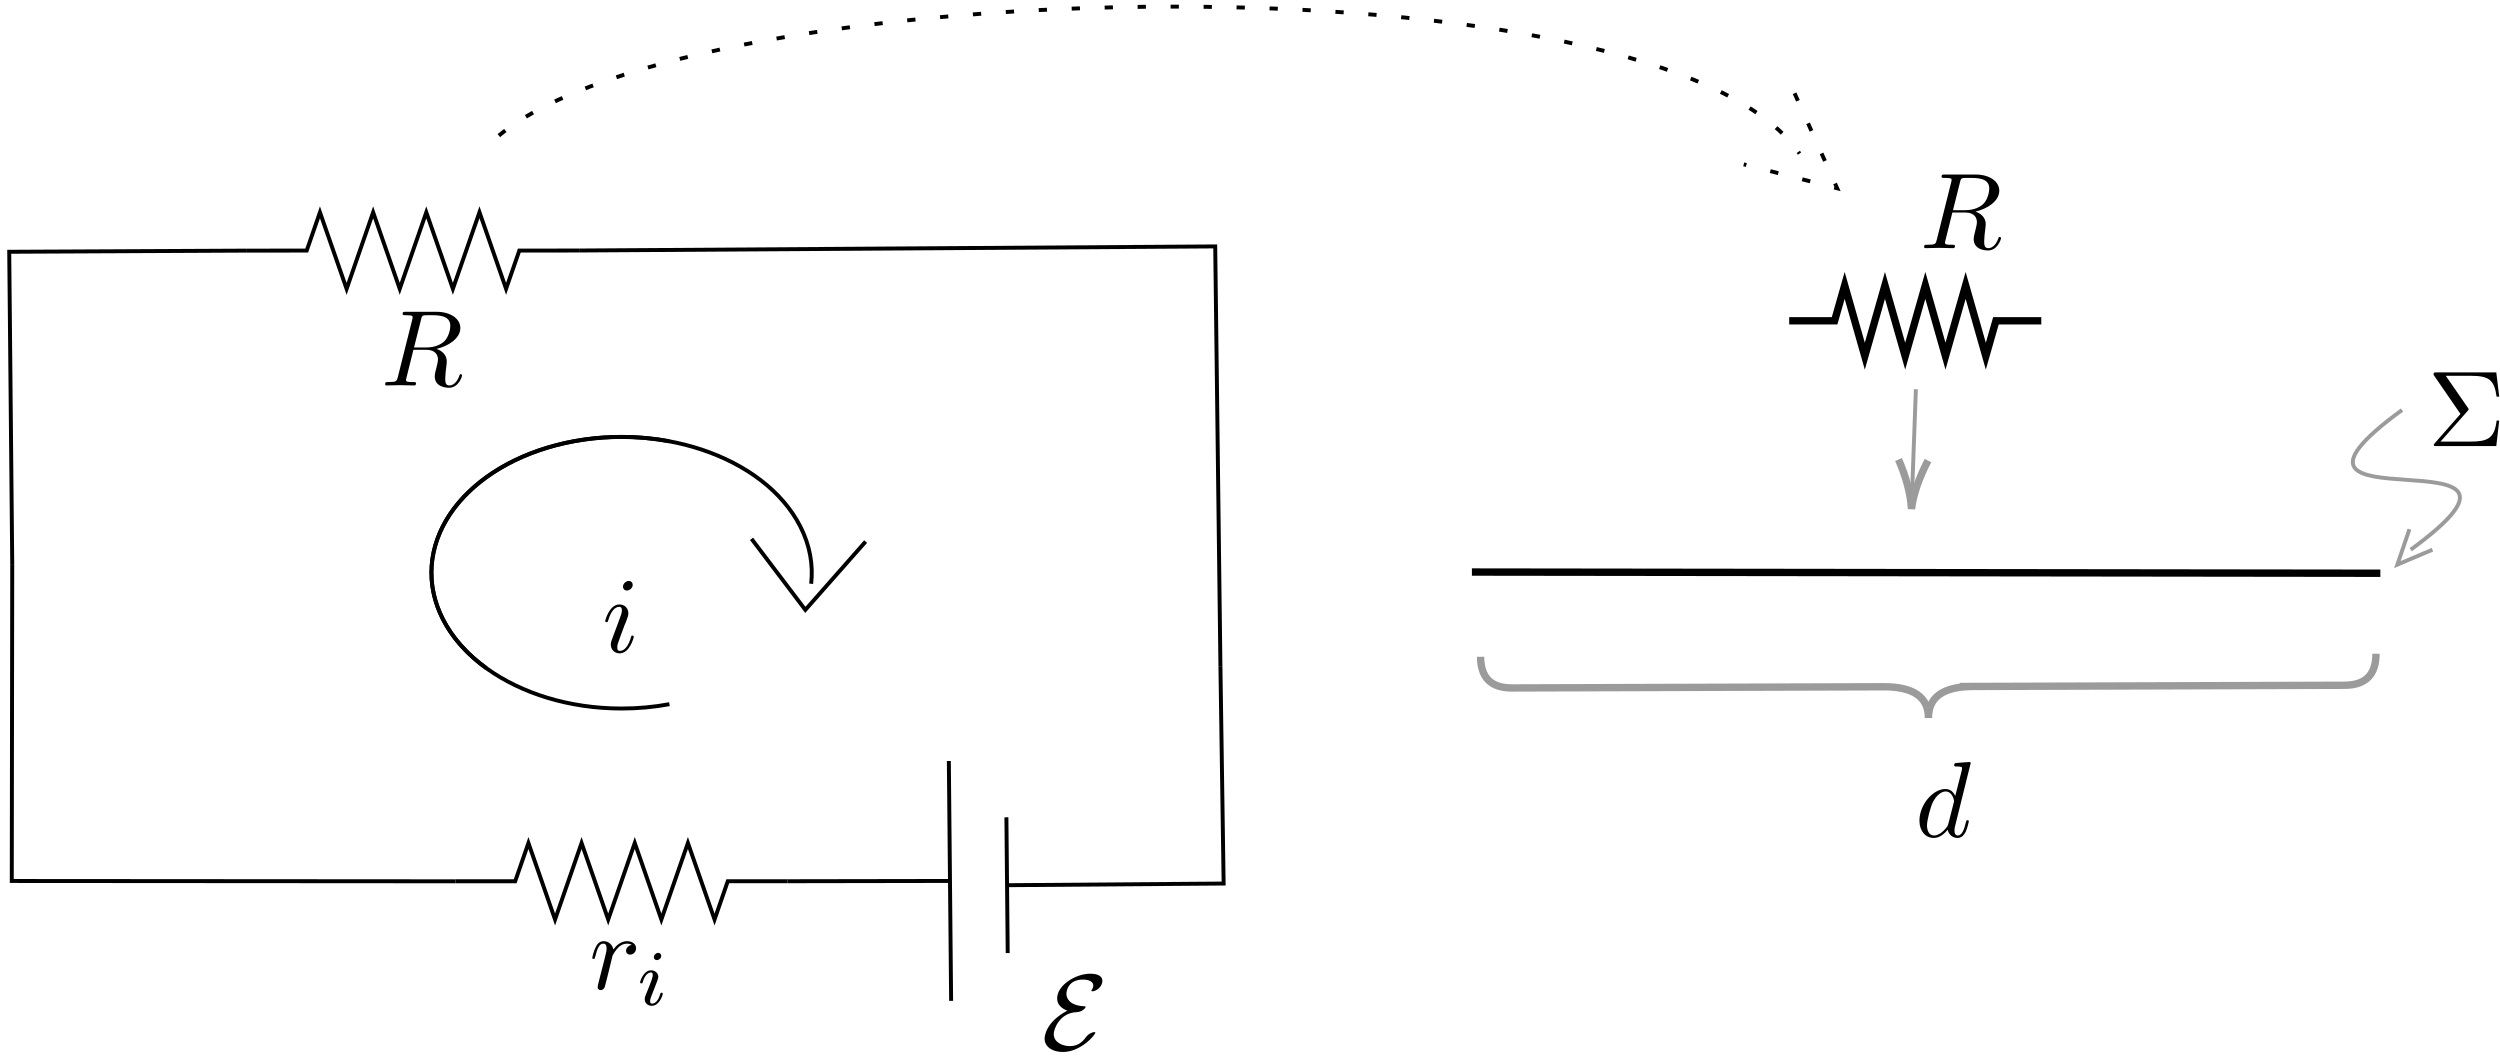 <?xml version="1.0" encoding="UTF-8"?>
<svg xmlns="http://www.w3.org/2000/svg" xmlns:xlink="http://www.w3.org/1999/xlink" width="253pt" height="107pt" viewBox="0 0 253 107" version="1.1">
<defs>
<g>
<symbol overflow="visible" id="glyph0-0">
<path style="stroke:none;" d=""/>
</symbol>
<symbol overflow="visible" id="glyph0-1">
<path style="stroke:none;" d="M 2.609 -3.953 C 0.422 -2.781 0.312 -1.375 0.312 -1.109 C 0.312 -0.281 1.109 0.234 2.156 0.234 C 3.969 0.234 5.438 -1.484 5.438 -1.719 C 5.438 -1.781 5.375 -1.781 5.328 -1.781 C 5.188 -1.781 4.781 -1.641 4.531 -1.312 C 4.297 -1 3.844 -0.359 2.875 -0.359 C 2.094 -0.359 1.234 -0.766 1.234 -1.578 C 1.234 -2.109 1.844 -3.734 3.562 -3.797 C 4.078 -3.812 4.453 -4.203 4.453 -4.312 C 4.453 -4.391 4.406 -4.391 4.359 -4.391 C 2.812 -4.453 2.516 -5.219 2.516 -5.656 C 2.516 -5.906 2.672 -7.094 4.203 -7.094 C 4.406 -7.094 5.234 -7.062 5.234 -6.484 C 5.234 -6.312 5.141 -6.156 5.109 -6.094 C 5.078 -6.062 5.047 -6.016 5.047 -5.984 C 5.047 -5.906 5.125 -5.906 5.156 -5.906 C 5.484 -5.906 6.156 -6.328 6.156 -6.953 C 6.156 -7.594 5.406 -7.688 4.922 -7.688 C 3.438 -7.688 1.578 -6.516 1.578 -5.188 C 1.578 -4.531 2.078 -4.141 2.609 -3.953 Z M 2.609 -3.953 "/>
</symbol>
<symbol overflow="visible" id="glyph1-0">
<path style="stroke:none;" d=""/>
</symbol>
<symbol overflow="visible" id="glyph1-1">
<path style="stroke:none;" d="M 0.953 -0.641 C 0.922 -0.484 0.859 -0.234 0.859 -0.172 C 0.859 0.016 1.016 0.125 1.172 0.125 C 1.312 0.125 1.5 0.031 1.578 -0.188 C 1.609 -0.234 1.969 -1.719 2.016 -1.906 C 2.109 -2.266 2.297 -3.031 2.359 -3.328 C 2.406 -3.469 2.719 -3.984 2.984 -4.219 C 3.062 -4.297 3.375 -4.578 3.844 -4.578 C 4.141 -4.578 4.297 -4.453 4.312 -4.453 C 3.984 -4.391 3.734 -4.141 3.734 -3.844 C 3.734 -3.672 3.859 -3.469 4.156 -3.469 C 4.453 -3.469 4.75 -3.719 4.75 -4.109 C 4.75 -4.5 4.406 -4.828 3.844 -4.828 C 3.141 -4.828 2.656 -4.281 2.453 -3.984 C 2.359 -4.469 1.969 -4.828 1.469 -4.828 C 0.953 -4.828 0.75 -4.391 0.656 -4.203 C 0.453 -3.828 0.312 -3.172 0.312 -3.141 C 0.312 -3.031 0.422 -3.031 0.453 -3.031 C 0.562 -3.031 0.562 -3.047 0.625 -3.281 C 0.812 -4.062 1.031 -4.578 1.422 -4.578 C 1.609 -4.578 1.766 -4.5 1.766 -4.078 C 1.766 -3.844 1.734 -3.734 1.594 -3.156 Z M 0.953 -0.641 "/>
</symbol>
<symbol overflow="visible" id="glyph1-2">
<path style="stroke:none;" d="M 4.094 -6.703 C 4.156 -6.953 4.188 -7.062 4.391 -7.094 C 4.5 -7.109 4.844 -7.109 5.062 -7.109 C 5.828 -7.109 7.047 -7.109 7.047 -6.031 C 7.047 -5.656 6.875 -4.906 6.453 -4.484 C 6.156 -4.203 5.578 -3.844 4.609 -3.844 L 3.375 -3.844 Z M 5.656 -3.703 C 6.766 -3.953 8.062 -4.719 8.062 -5.812 C 8.062 -6.75 7.078 -7.453 5.656 -7.453 L 2.547 -7.453 C 2.328 -7.453 2.219 -7.453 2.219 -7.234 C 2.219 -7.109 2.328 -7.109 2.531 -7.109 C 2.547 -7.109 2.766 -7.109 2.938 -7.094 C 3.141 -7.062 3.234 -7.062 3.234 -6.922 C 3.234 -6.875 3.234 -6.844 3.203 -6.703 L 1.734 -0.844 C 1.625 -0.422 1.609 -0.344 0.734 -0.344 C 0.547 -0.344 0.453 -0.344 0.453 -0.125 C 0.453 0 0.578 0 0.594 0 C 0.906 0 1.672 -0.031 1.969 -0.031 C 2.281 -0.031 3.047 0 3.359 0 C 3.453 0 3.578 0 3.578 -0.219 C 3.578 -0.344 3.484 -0.344 3.266 -0.344 C 2.875 -0.344 2.562 -0.344 2.562 -0.531 C 2.562 -0.594 2.578 -0.656 2.594 -0.719 L 3.312 -3.609 L 4.609 -3.609 C 5.609 -3.609 5.797 -3 5.797 -2.625 C 5.797 -2.453 5.719 -2.109 5.656 -1.859 C 5.578 -1.562 5.469 -1.156 5.469 -0.938 C 5.469 0.234 6.781 0.234 6.922 0.234 C 7.859 0.234 8.234 -0.859 8.234 -1.016 C 8.234 -1.141 8.109 -1.141 8.109 -1.141 C 8 -1.141 7.984 -1.062 7.969 -1 C 7.688 -0.188 7.219 0 6.969 0 C 6.609 0 6.531 -0.234 6.531 -0.672 C 6.531 -1 6.594 -1.562 6.641 -1.906 C 6.656 -2.062 6.688 -2.266 6.688 -2.422 C 6.688 -3.266 5.953 -3.594 5.656 -3.703 Z M 5.656 -3.703 "/>
</symbol>
<symbol overflow="visible" id="glyph1-3">
<path style="stroke:none;" d="M 3.094 -6.812 C 3.094 -7.031 2.938 -7.203 2.688 -7.203 C 2.406 -7.203 2.109 -6.922 2.109 -6.625 C 2.109 -6.422 2.25 -6.234 2.516 -6.234 C 2.766 -6.234 3.094 -6.484 3.094 -6.812 Z M 2.266 -2.719 C 2.406 -3.031 2.406 -3.047 2.516 -3.344 C 2.594 -3.562 2.656 -3.719 2.656 -3.922 C 2.656 -4.422 2.297 -4.828 1.75 -4.828 C 0.734 -4.828 0.312 -3.234 0.312 -3.141 C 0.312 -3.031 0.422 -3.031 0.453 -3.031 C 0.562 -3.031 0.562 -3.047 0.625 -3.234 C 0.922 -4.25 1.359 -4.578 1.719 -4.578 C 1.812 -4.578 2 -4.578 2 -4.234 C 2 -4 1.922 -3.781 1.875 -3.672 C 1.781 -3.375 1.297 -2.109 1.125 -1.641 C 1.016 -1.359 0.875 -1 0.875 -0.781 C 0.875 -0.266 1.25 0.125 1.766 0.125 C 2.797 0.125 3.203 -1.469 3.203 -1.562 C 3.203 -1.672 3.094 -1.672 3.062 -1.672 C 2.953 -1.672 2.953 -1.641 2.906 -1.469 C 2.703 -0.781 2.344 -0.125 1.781 -0.125 C 1.609 -0.125 1.531 -0.234 1.531 -0.484 C 1.531 -0.75 1.594 -0.906 1.844 -1.578 Z M 2.266 -2.719 "/>
</symbol>
<symbol overflow="visible" id="glyph1-4">
<path style="stroke:none;" d="M 5.625 -7.453 C 5.625 -7.453 5.625 -7.562 5.484 -7.562 C 5.328 -7.562 4.281 -7.469 4.094 -7.453 C 4.016 -7.438 3.953 -7.391 3.953 -7.234 C 3.953 -7.109 4.047 -7.109 4.203 -7.109 C 4.734 -7.109 4.75 -7.031 4.75 -6.922 L 4.719 -6.703 L 4.062 -4.125 C 3.875 -4.531 3.562 -4.828 3.062 -4.828 C 1.781 -4.828 0.438 -3.219 0.438 -1.625 C 0.438 -0.594 1.031 0.125 1.891 0.125 C 2.109 0.125 2.656 0.078 3.297 -0.703 C 3.391 -0.234 3.781 0.125 4.297 0.125 C 4.672 0.125 4.922 -0.125 5.109 -0.484 C 5.297 -0.875 5.438 -1.531 5.438 -1.562 C 5.438 -1.672 5.328 -1.672 5.297 -1.672 C 5.188 -1.672 5.188 -1.625 5.141 -1.469 C 4.969 -0.766 4.766 -0.125 4.312 -0.125 C 4.031 -0.125 3.984 -0.406 3.984 -0.625 C 3.984 -0.891 4.016 -0.953 4.062 -1.141 Z M 3.359 -1.297 C 3.297 -1.094 3.297 -1.078 3.141 -0.891 C 2.656 -0.297 2.219 -0.125 1.906 -0.125 C 1.359 -0.125 1.203 -0.719 1.203 -1.141 C 1.203 -1.688 1.562 -3.031 1.812 -3.531 C 2.156 -4.172 2.641 -4.578 3.078 -4.578 C 3.781 -4.578 3.938 -3.688 3.938 -3.625 C 3.938 -3.562 3.922 -3.484 3.906 -3.438 Z M 3.359 -1.297 "/>
</symbol>
<symbol overflow="visible" id="glyph2-0">
<path style="stroke:none;" d=""/>
</symbol>
<symbol overflow="visible" id="glyph2-1">
<path style="stroke:none;" d="M 2.375 -4.969 C 2.375 -5.141 2.25 -5.281 2.062 -5.281 C 1.859 -5.281 1.625 -5.078 1.625 -4.844 C 1.625 -4.672 1.75 -4.547 1.938 -4.547 C 2.141 -4.547 2.375 -4.734 2.375 -4.969 Z M 1.219 -2.047 L 0.781 -0.953 C 0.734 -0.828 0.703 -0.734 0.703 -0.594 C 0.703 -0.203 1 0.078 1.422 0.078 C 2.203 0.078 2.531 -1.031 2.531 -1.141 C 2.531 -1.219 2.469 -1.25 2.406 -1.25 C 2.312 -1.25 2.297 -1.188 2.266 -1.109 C 2.094 -0.469 1.766 -0.141 1.438 -0.141 C 1.344 -0.141 1.25 -0.188 1.25 -0.391 C 1.25 -0.594 1.312 -0.734 1.406 -0.984 C 1.484 -1.188 1.562 -1.406 1.656 -1.625 L 1.906 -2.266 C 1.969 -2.453 2.078 -2.703 2.078 -2.844 C 2.078 -3.234 1.75 -3.516 1.344 -3.516 C 0.578 -3.516 0.234 -2.406 0.234 -2.297 C 0.234 -2.219 0.297 -2.188 0.359 -2.188 C 0.469 -2.188 0.469 -2.234 0.5 -2.312 C 0.719 -3.078 1.078 -3.297 1.328 -3.297 C 1.438 -3.297 1.516 -3.25 1.516 -3.031 C 1.516 -2.953 1.5 -2.844 1.422 -2.594 Z M 1.219 -2.047 "/>
</symbol>
<symbol overflow="visible" id="glyph3-0">
<path style="stroke:none;" d=""/>
</symbol>
<symbol overflow="visible" id="glyph3-1">
<path style="stroke:none;" d="M 4.062 -3.562 C 4.156 -3.672 4.156 -3.703 4.156 -3.734 C 4.156 -3.781 4.109 -3.844 4.078 -3.875 L 1.844 -7.109 L 4.359 -7.109 C 6.203 -7.109 6.75 -6.719 6.984 -5 L 7.25 -5 L 6.953 -7.453 L 0.891 -7.453 C 0.625 -7.453 0.609 -7.453 0.609 -7.203 L 3.328 -3.25 L 0.734 -0.297 C 0.625 -0.172 0.625 -0.156 0.625 -0.125 C 0.625 0 0.734 0 0.891 0 L 6.953 0 L 7.25 -2.578 L 6.984 -2.578 C 6.781 -0.75 6.047 -0.453 4.328 -0.453 L 1.312 -0.453 Z M 4.062 -3.562 "/>
</symbol>
</g>
</defs>
<g id="surface1">
<path style="fill:none;stroke-width:0.399;stroke-linecap:butt;stroke-linejoin:miter;stroke:rgb(0%,0%,0%);stroke-opacity:1;stroke-miterlimit:10;" d="M 47.161 -69.343 L 46.857 -37.737 L 70.911 -37.62 " transform="matrix(1,0,0,-1,-45.923,-12.257)"/>
<path style="fill:none;stroke-width:0.399;stroke-linecap:butt;stroke-linejoin:miter;stroke:rgb(0%,0%,0%);stroke-opacity:1;stroke-miterlimit:10;" d="M 92.005 -101.445 L 47.114 -101.413 L 47.161 -69.343 " transform="matrix(1,0,0,-1,-45.923,-12.257)"/>
<path style="fill:none;stroke-width:0.399;stroke-linecap:butt;stroke-linejoin:miter;stroke:rgb(0%,0%,0%);stroke-opacity:1;stroke-miterlimit:10;" d="M 92.005 -101.441 L 98.06 -101.441 L 99.4 -97.57 L 102.095 -105.312 L 104.778 -97.57 L 107.474 -105.312 L 110.161 -97.566 L 112.853 -105.312 L 115.54 -97.566 L 118.236 -105.312 L 119.575 -101.437 L 125.626 -101.437 " transform="matrix(1,0,0,-1,-45.923,-12.257)"/>
<path style="fill:none;stroke-width:0.399;stroke-linecap:butt;stroke-linejoin:miter;stroke:rgb(0%,0%,0%);stroke-opacity:1;stroke-miterlimit:10;" d="M 142.06 -101.409 L 125.626 -101.437 " transform="matrix(1,0,0,-1,-45.923,-12.257)"/>
<path style="fill:none;stroke-width:0.399;stroke-linecap:butt;stroke-linejoin:miter;stroke:rgb(0%,0%,0%);stroke-opacity:1;stroke-miterlimit:10;" d="M 142.177 -113.546 L 141.946 -89.269 " transform="matrix(1,0,0,-1,-45.923,-12.257)"/>
<path style="fill:none;stroke-width:0.399;stroke-linecap:butt;stroke-linejoin:miter;stroke:rgb(0%,0%,0%);stroke-opacity:1;stroke-miterlimit:10;" d="M 147.903 -108.706 L 147.771 -94.968 " transform="matrix(1,0,0,-1,-45.923,-12.257)"/>
<path style="fill:none;stroke-width:0.399;stroke-linecap:butt;stroke-linejoin:miter;stroke:rgb(0%,0%,0%);stroke-opacity:1;stroke-miterlimit:10;" d="M 169.431 -79.745 L 169.755 -101.671 L 147.841 -101.839 " transform="matrix(1,0,0,-1,-45.923,-12.257)"/>
<path style="fill:none;stroke-width:0.399;stroke-linecap:butt;stroke-linejoin:miter;stroke:rgb(0%,0%,0%);stroke-opacity:1;stroke-miterlimit:10;" d="M 70.911 -37.62 L 76.962 -37.616 L 78.302 -33.745 L 81.001 -41.491 L 83.685 -33.745 L 86.376 -41.487 L 89.064 -33.745 L 91.755 -41.487 L 94.446 -33.737 L 97.138 -41.487 L 98.478 -37.616 L 104.532 -37.609 " transform="matrix(1,0,0,-1,-45.923,-12.257)"/>
<path style="fill:none;stroke-width:0.399;stroke-linecap:butt;stroke-linejoin:miter;stroke:rgb(0%,0%,0%);stroke-opacity:1;stroke-miterlimit:10;" d="M 104.532 -37.609 L 168.903 -37.194 L 169.431 -79.745 " transform="matrix(1,0,0,-1,-45.923,-12.257)"/>
<path style="fill:none;stroke-width:0.399;stroke-linecap:butt;stroke-linejoin:miter;stroke:rgb(0%,0%,0%);stroke-opacity:1;stroke-miterlimit:10;" d="M 113.669 -83.519 C 112.122 -83.808 110.501 -83.96 108.829 -83.96 C 98.204 -83.96 89.587 -77.808 89.587 -70.218 C 89.587 -62.628 98.204 -56.476 108.829 -56.476 C 110.501 -56.476 112.122 -56.628 113.669 -56.917 " transform="matrix(1,0,0,-1,-45.923,-12.257)"/>
<path style="fill:none;stroke-width:0.399;stroke-linecap:butt;stroke-linejoin:miter;stroke:rgb(0%,0%,0%);stroke-opacity:1;stroke-miterlimit:10;" d="M 95.122 -79.866 C 93.236 -78.499 91.716 -76.831 90.743 -74.909 C 87.111 -67.773 92.263 -59.89 102.251 -57.296 C 112.243 -54.71 123.278 -58.394 126.911 -65.53 C 127.888 -67.445 128.228 -69.421 128.013 -71.335 " transform="matrix(1,0,0,-1,-45.923,-12.257)"/>
<path style="fill:none;stroke-width:0.399;stroke-linecap:butt;stroke-linejoin:miter;stroke:rgb(0%,0%,0%);stroke-opacity:1;stroke-miterlimit:10;" d="M 133.525 -67.062 L 127.423 -73.976 L 121.978 -66.788 " transform="matrix(1,0,0,-1,-45.923,-12.257)"/>
<path style="fill:none;stroke-width:0.747;stroke-linecap:butt;stroke-linejoin:miter;stroke:rgb(0%,0%,0%);stroke-opacity:1;stroke-miterlimit:10;" d="M 226.989 -44.722 L 231.583 -44.722 L 232.603 -41.14 L 234.642 -48.3 L 236.681 -41.14 L 238.728 -48.3 L 240.767 -41.14 L 242.806 -48.3 L 244.845 -41.14 L 246.888 -48.3 L 247.911 -44.722 L 252.501 -44.722 " transform="matrix(1,0,0,-1,-45.923,-12.257)"/>
<path style="fill:none;stroke-width:0.399;stroke-linecap:butt;stroke-linejoin:miter;stroke:rgb(60.782%,60.782%,60.782%);stroke-opacity:1;stroke-miterlimit:10;" d="M 239.81 -51.648 L 239.4 -62.859 " transform="matrix(1,0,0,-1,-45.923,-12.257)"/>
<path style="fill:none;stroke-width:0.747;stroke-linecap:butt;stroke-linejoin:miter;stroke:rgb(60.782%,60.782%,60.782%);stroke-opacity:1;stroke-miterlimit:10;" d="M 238.056 -58.761 C 238.845 -60.593 239.282 -62.261 239.364 -63.765 C 239.556 -62.273 240.114 -60.64 241.036 -58.87 " transform="matrix(1,0,0,-1,-45.923,-12.257)"/>
<path style="fill:none;stroke-width:0.747;stroke-linecap:butt;stroke-linejoin:miter;stroke:rgb(0%,0%,0%);stroke-opacity:1;stroke-miterlimit:10;" d="M 194.88 -70.148 L 286.814 -70.269 " transform="matrix(1,0,0,-1,-45.923,-12.257)"/>
<path style="fill:none;stroke-width:0.747;stroke-linecap:butt;stroke-linejoin:miter;stroke:rgb(60.782%,60.782%,60.782%);stroke-opacity:1;stroke-miterlimit:10;" d="M 195.759 -78.722 C 195.763 -80.835 196.821 -81.89 198.939 -81.878 L 236.54 -81.757 C 239.564 -81.749 241.079 -82.8 241.083 -84.917 C 241.079 -82.8 242.583 -81.737 245.607 -81.726 M 244.247 -81.73 L 283.208 -81.605 C 285.325 -81.593 286.376 -80.534 286.372 -78.417 " transform="matrix(1,0,0,-1,-45.923,-12.257)"/>
<path style="fill:none;stroke-width:0.399;stroke-linecap:butt;stroke-linejoin:miter;stroke:rgb(60.782%,60.782%,60.782%);stroke-opacity:1;stroke-miterlimit:10;" d="M 289.888 -67.886 C 307.482 -55.034 271.411 -66.597 289.009 -53.749 " transform="matrix(1,0,0,-1,-45.923,-12.257)"/>
<path style="fill:none;stroke-width:0.399;stroke-linecap:butt;stroke-linejoin:miter;stroke:rgb(60.782%,60.782%,60.782%);stroke-opacity:1;stroke-miterlimit:10;" d="M 292.087 -67.886 L 288.536 -69.394 L 289.759 -65.812 " transform="matrix(1,0,0,-1,-45.923,-12.257)"/>
<path style="fill:none;stroke-width:0.399;stroke-linecap:butt;stroke-linejoin:miter;stroke:rgb(0%,0%,0%);stroke-opacity:1;stroke-dasharray:0.837,2.501;stroke-miterlimit:10;" d="M 96.407 -25.98 C 116.501 -9.308 213.97 -7.237 228.036 -27.8 " transform="matrix(1,0,0,-1,-45.923,-12.257)"/>
<path style="fill:none;stroke-width:0.399;stroke-linecap:butt;stroke-linejoin:miter;stroke:rgb(0%,0%,0%);stroke-opacity:1;stroke-dasharray:0.837,2.501;stroke-miterlimit:10;" d="M 227.532 -21.691 L 231.845 -31.308 L 222.388 -28.886 " transform="matrix(1,0,0,-1,-45.923,-12.257)"/>
<g style="fill:rgb(0%,0%,0%);fill-opacity:1;">
  <use xlink:href="#glyph0-1" x="105.404" y="106.227"/>
</g>
<g style="fill:rgb(0%,0%,0%);fill-opacity:1;">
  <use xlink:href="#glyph1-1" x="59.621" y="100.074"/>
</g>
<g style="fill:rgb(0%,0%,0%);fill-opacity:1;">
  <use xlink:href="#glyph2-1" x="64.543" y="101.71"/>
</g>
<g style="fill:rgb(0%,0%,0%);fill-opacity:1;">
  <use xlink:href="#glyph1-2" x="38.525" y="39.008"/>
</g>
<g style="fill:rgb(0%,0%,0%);fill-opacity:1;">
  <use xlink:href="#glyph1-3" x="60.936" y="65.996"/>
</g>
<g style="fill:rgb(0%,0%,0%);fill-opacity:1;">
  <use xlink:href="#glyph1-4" x="193.81" y="84.676"/>
</g>
<g style="fill:rgb(0%,0%,0%);fill-opacity:1;">
  <use xlink:href="#glyph3-1" x="245.671" y="45.141"/>
</g>
<g style="fill:rgb(0%,0%,0%);fill-opacity:1;">
  <use xlink:href="#glyph1-2" x="194.267" y="25.114"/>
</g>
</g>
</svg>
<!--Rendered by QuickLaTeX.com-->